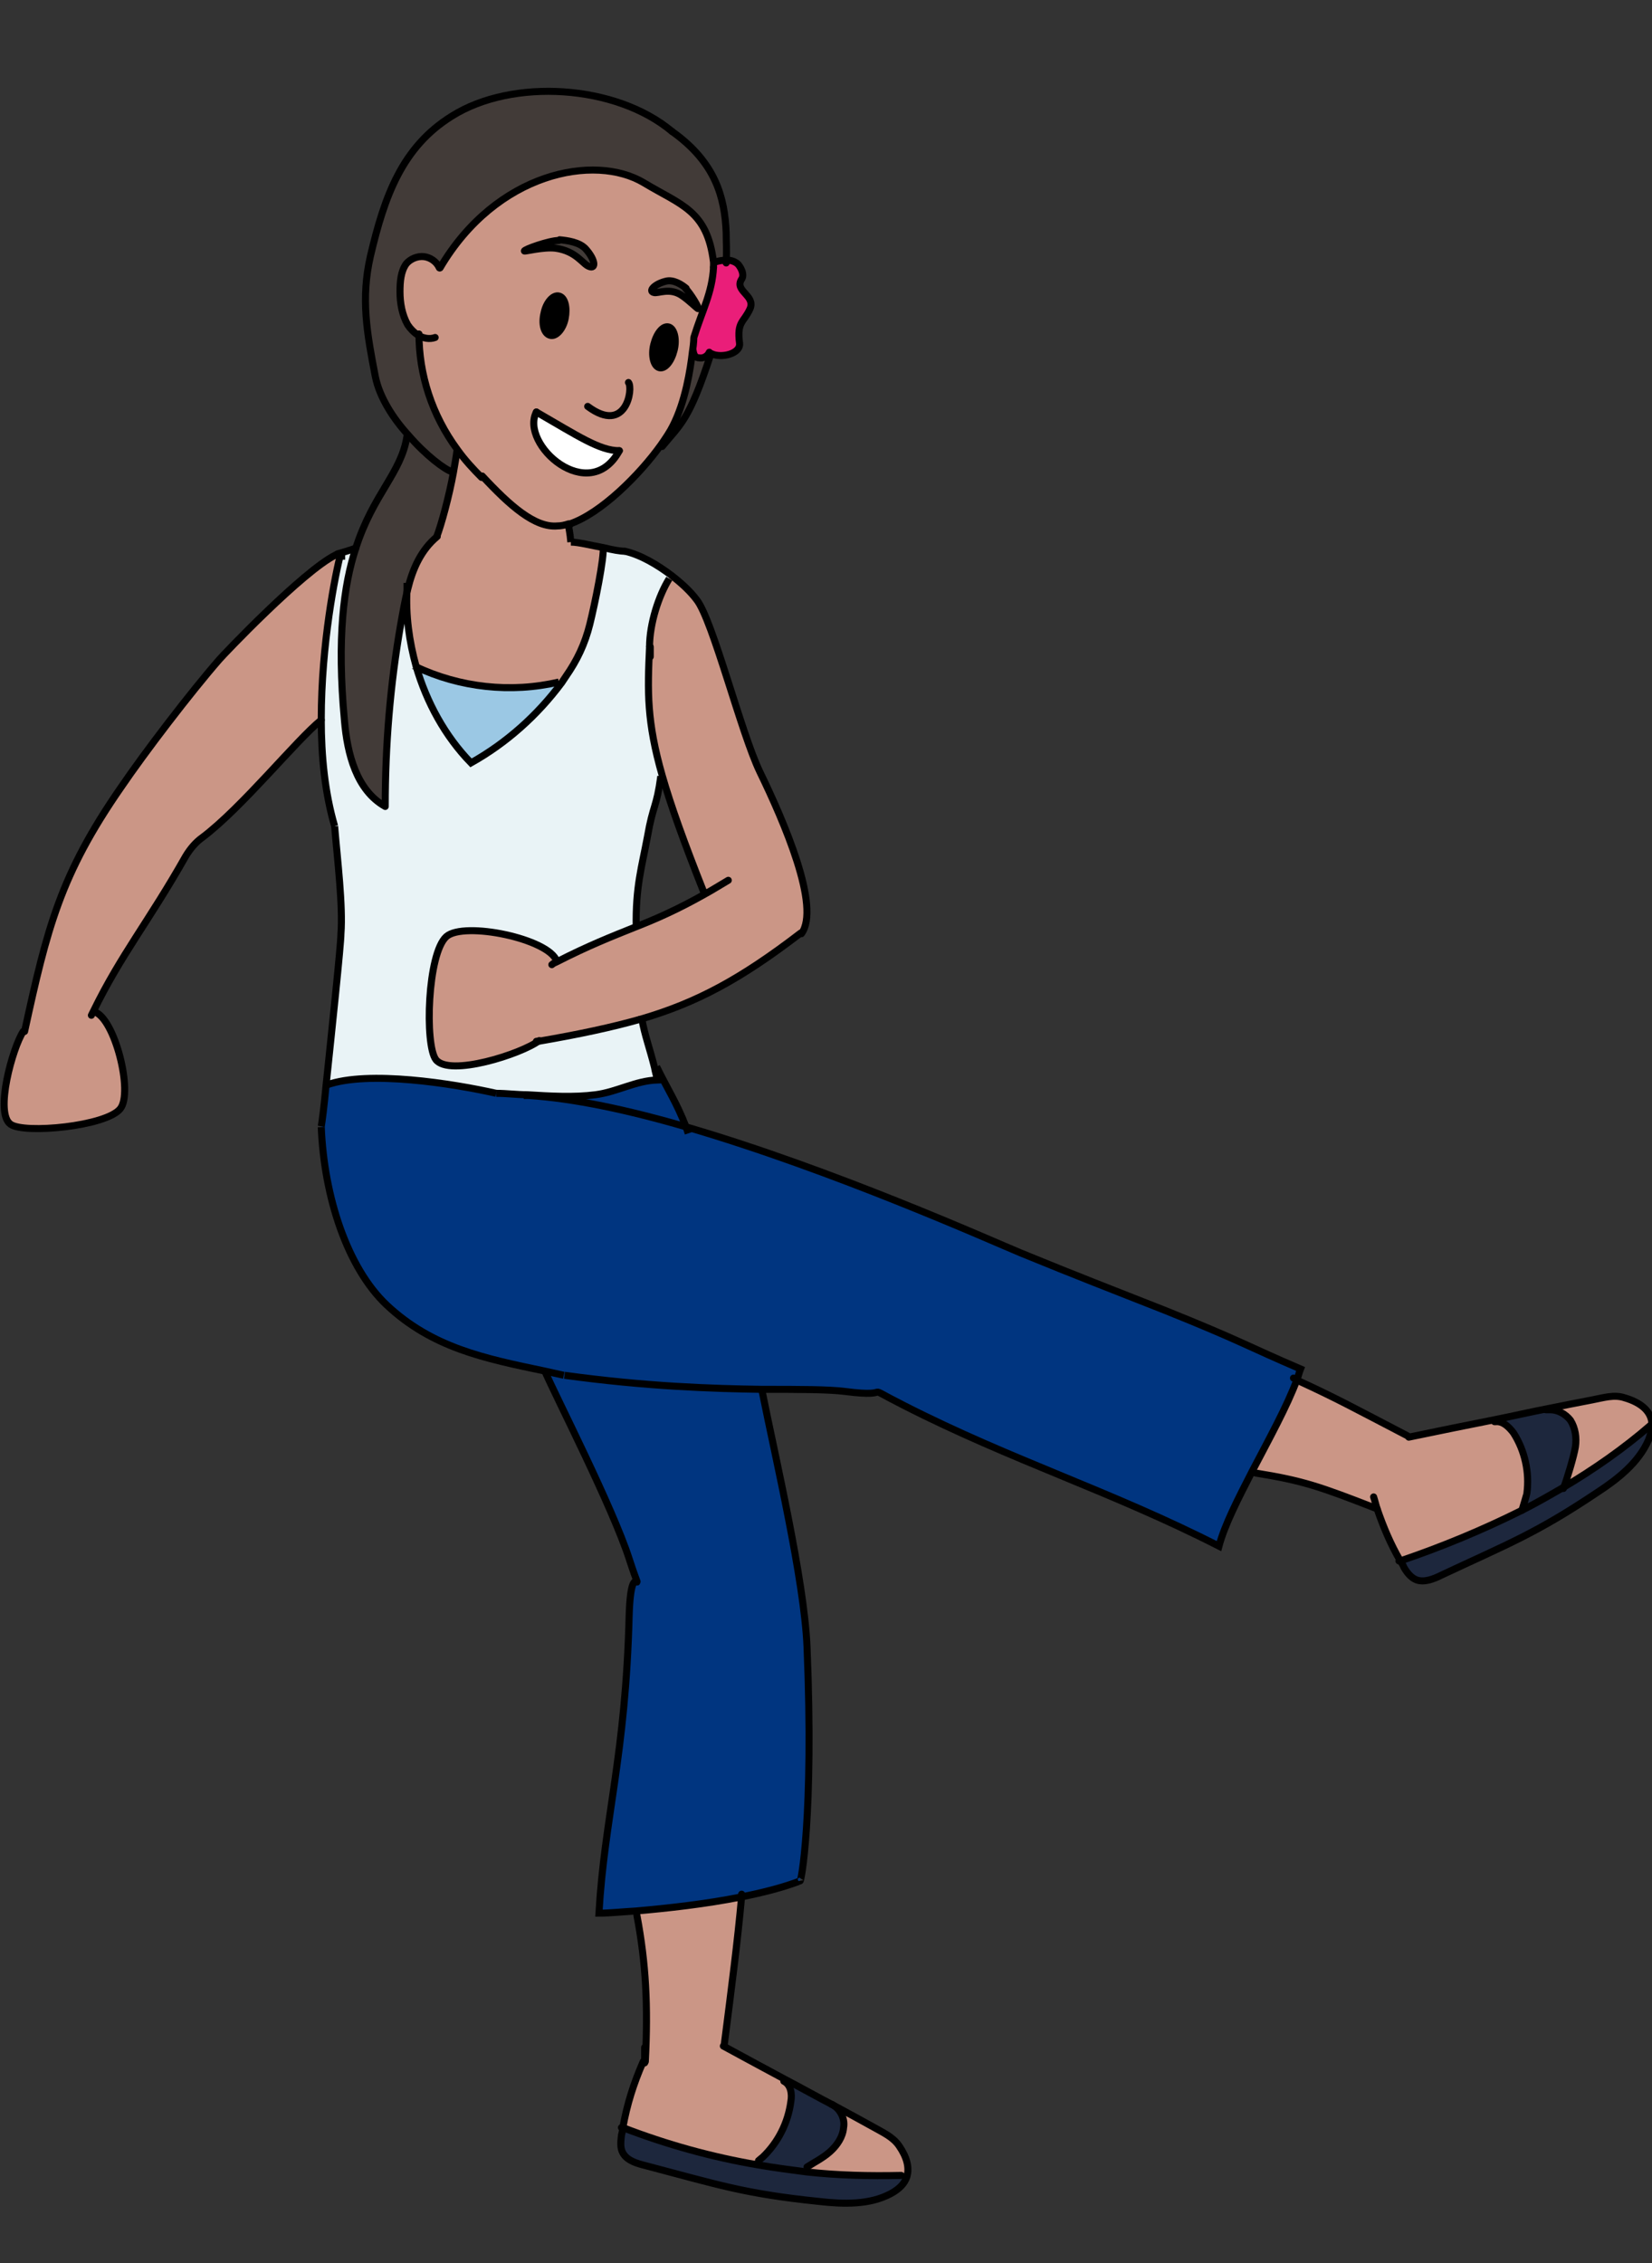 <?xml version="1.0" encoding="UTF-8"?><svg id="oceania" xmlns="http://www.w3.org/2000/svg" width="235" height="321.9" viewBox="0 0 235 321.9"><rect x="0" y="0" width="235" height="321.9" fill="#333333" stroke="none"/><defs><style>.cls-1{stroke-linecap:round;stroke-linejoin:round;}.cls-1,.cls-2{fill:none;stroke:#000;}.cls-2{stroke-miterlimit:10;}.cls-3,.cls-4,.cls-5,.cls-6,.cls-7,.cls-8,.cls-9,.cls-10,.cls-11{stroke-width:0px;}.cls-4{fill:#1d273d;}.cls-5{fill:#423b38;}.cls-6{fill:#cb9686;}.cls-7{fill:#9bc8e4;}.cls-8{fill:#fff;}.cls-9{fill:#ea1e79;}.cls-10{fill:#e9f3f6;}.cls-11{fill:#003580;}</style></defs><path class="cls-6" d="M13.3,143.8c3.9-8,7.9-12.8,13.1-22,.6-1.1,1.4-2,2.4-2.7,5.7-4.3,13.4-13.9,16.9-16.7,0-10.7,2-20.7,2.8-23.7-.4.1-.7.2-.8.3-4.7,2.3-16.1,14.3-16.6,14.9-4.1,4.7-10.6,13.2-14,18.2-8.6,12.4-10.5,20-13.7,34.7-1.5,2.3-4.1,11.6-1.8,13.2,1.9,1.3,13.6.3,15.6-2.2,1.9-2.3-.9-13-3.7-13.8h-.1Z"/><path class="cls-10" d="M59.2,94.9c-1-3.6-1.5-7.3-1.3-11-.4,1.7-.7,3.4-1,5-1.4,8.5-2.1,17.2-2.2,25.9-4.1-2.3-5.4-7.5-5.8-12.2-1.1-11.8,0-19.2,1.6-24.5h0c-.2,0-1.2.3-2,.6h0c-.8,3-2.9,13-2.8,23.7,0,5.1.5,10.4,1.9,15.2.4,4.8,1.2,11.3.9,15.3,0,1.5-1.3,13.8-2.1,21.4h.1c5.9-2.1,17.9-.2,24.1,1.2,1.4,0,2.9.1,4.4.2,3.3.2,6.6.4,9.7,0,3.2-.4,5.8-2,8.8-2.1-.2-.7-.3-1.3-.4-1.8-.7-2.7-1.4-4.6-1.8-6.9-4.2,1.2-8.9,2.2-14.7,3.2-2.5,1.8-12.8,5.2-14.7,2.7-1.6-2.1-1.2-15.1,1.5-17.5,2.5-2.2,14.7.3,15.7,3.5h0c4.5-2.2,7.8-3.5,11.3-4.9,0-5.8.8-8.5,1.6-12.9.8-4.6,1.3-4.1,1.9-8.6h.2c-2.2-7.8-2.1-11.9-1.8-18.4h0c0-3.3,1.3-7.3,2.8-9.7l.3-.4c-2.1-1.6-4.5-3-6.7-3.5-.7,0-1.8-.2-3-.5.1,1.5-1.3,8.3-1.9,11.1-.7,2.8-1.8,5-3.4,7.4-.2.3-.4.6-.6.9-3.4,4.6-7.9,8.5-12.9,11.4-3.7-3.8-6.4-8.6-7.8-13.7Z"/><path class="cls-11" d="M97.6,160.2c-8.2-2.4-16.1-4.1-22.6-4.5-1.5,0-2.9-.2-4.4-.2-6.2-1.4-18.2-3.3-24.1-1.2h-.1c-.3,3.1-.6,5.5-.7,6,.4,9.9,3.7,20,9.3,25.3,6.5,6.1,13.9,7.6,22.5,9.4.9.2,1.8.4,2.7.6,11.6,1.6,21.1,1.9,28.1,2,5.4,0,9.4,0,11.8.3,7.7,1,1.7-1.4,8.4,2,15.3,7.8,29.5,12.2,44.8,20,.8-3,2.7-6.7,4.7-10.6,2.4-4.6,5-9.3,6.4-13.1.2-.5.3-1,.5-1.5-7.7-3.3-8.5-4-19.2-8.3-8.1-3.2-12.3-4.8-20.6-8.2-4.1-1.7-26.6-11.8-47.5-17.9Z"/><path class="cls-5" d="M57.9,83.9c.7-2.9,1.9-5.6,4.2-7.5h0c.7-1.7,1.8-5.8,2.4-9.2h-.4c-1-.2-3.7-2.3-6.2-5.2h0c-.8,5.3-4.8,8.2-7.3,16.1-1.7,5.2-2.7,12.7-1.6,24.5.4,4.7,1.7,9.9,5.8,12.2,0-8.7.7-17.3,2.2-25.9.3-1.7.6-3.4,1-5Z"/><path class="cls-5" d="M52.6,36.5c-1.4,6.1-.5,11,.7,17.2.6,2.9,2.5,5.9,4.7,8.3,2.5,2.9,5.2,4.9,6.2,5.2h.4c.2-1.2.4-2.2.5-3.1-3.8-5.1-5.6-10.9-5.5-16.4-.6-.3-1.1-.9-1.5-1.5-.8-1.4-1-3-1.1-4.7,0-1.4,0-2.9.9-4,.6-.7,1.6-1.1,2.5-1s1.7.7,2.2,1.6c8-13.5,22-16.3,29-12.1,5.4,3.2,9,3.9,9.9,11.3h.2c.6-.2,1.2-.3,1.8-.3,0-1.3,0-2.5,0-4-.2-5-1.6-10-7.7-14.4-8-6.7-22.7-7.6-31.3-2.2-7.1,4.4-9.6,11.4-11.6,19.9Z"/><path class="cls-6" d="M65.1,64.1c1,1.4,2.2,2.7,3.4,3.9,3.8,4.2,7.5,7.3,10.7,7.1.5,0,1-.2,1.6-.3,0-.1,0-.4,0,0,0,0,.1,0,.2,0,4.4-1.6,9.9-7.1,12.9-11.2.7-1,1.3-1.9,1.7-2.7,1.8-3.5,2.6-8.1,2.8-10.6.1-1.2.2-2,.2-2,1.3-3.9,2.6-6.3,2.8-10,0-.2,0-.4,0-.7-.9-7.4-4.6-8.1-9.9-11.3-7-4.2-21-1.5-29,12.1-.4-.9-1.3-1.5-2.2-1.6s-1.9.3-2.5,1c-.8,1.1-.9,2.6-.9,4,0,1.6.3,3.3,1.1,4.7.4.6.9,1.1,1.5,1.5,0,5.6,1.8,11.4,5.5,16.4ZM74.6,35.7c-.1-.2,3.6-1.5,4.9-1.5,1,0,2.9.3,3.8,1.4,1.3,1.4,1.4,2.8.4,2.4-.9-.4-1.8-2.3-4.8-2.6-1.7-.2-4.3.5-4.4.4ZM88.1,64.1c-4.3,7.9-14.2-.9-11.8-5.5,5.8,3.4,8.9,5.5,11.8,5.5ZM78.2,47.7c-.8-.2-1.2-1.6-.9-3.2.3-1.5,1.3-2.6,2.1-2.4.8.2,1.2,1.6.9,3.2-.4,1.6-1.3,2.6-2.1,2.4ZM93,41.6c-.8-.2.1-1.2,1.7-1.6,1.1-.3,2.3.5,2.9,1,.7.7,2,2.8,1.8,2.9-.1,0-1.2-1.1-2.2-1.8-1.8-1.3-3.5-.3-4.1-.5ZM93.8,52.3c-.8-.2-1.2-1.7-.8-3.3.4-1.6,1.3-2.7,2.1-2.5s1.2,1.7.8,3.3-1.3,2.7-2.1,2.5Z"/><path class="cls-6" d="M62.2,76.4h0c-2.3,1.9-3.4,4.6-4.2,7.5-.2,3.7.3,7.4,1.3,11,6.3,3,13.6,3.8,20.4,2.2l.3.2c.2-.3.4-.6.6-.9,1.6-2.3,2.7-4.6,3.4-7.4.7-2.8,2.1-9.6,1.9-11.1-1.7-.4-3.6-.8-4.7-.8,0-1.3-.2-2-.3-2.3h0s0,0,0,0c-.6.2-1.1.3-1.6.3-3.2.3-6.8-2.9-10.7-7.1-1.3-1.2-2.4-2.5-3.4-3.9,0,.9-.3,1.9-.5,3.1-.7,3.4-1.7,7.5-2.4,9.2Z"/><path class="cls-6" d="M91.3,144.9c7.8-2.3,14-5.6,22.6-12.2,2.8-3.8-2.5-16-5.9-23-2.7-5.5-6.6-21.5-9-24.5-.9-1.2-2.1-2.3-3.5-3.4l-.3.4c-1.5,2.4-2.7,6.4-2.8,9.7h0c-.3,6.4-.4,10.6,1.8,18.3,1.2,4.2,3.1,9.5,6,16.8-3.9,2.2-6.9,3.5-9.7,4.6-3.5,1.4-6.8,2.7-11.3,5h0c-1.1-3.3-13.2-5.9-15.7-3.6-2.7,2.4-3.1,15.4-1.5,17.5,1.9,2.5,12.2-.8,14.7-2.7,5.8-1,10.5-2,14.7-3.2Z"/><path class="cls-7" d="M59.2,94.9c1.5,5.1,4.1,9.9,7.8,13.7,5-2.8,9.4-6.7,12.9-11.4l-.3-.2c-6.8,1.6-14.1.9-20.4-2.2Z"/><path class="cls-5" d="M79.5,34.2c-1.4,0-5,1.3-4.9,1.5,0,.1,2.7-.6,4.4-.4,3,.4,3.9,2.3,4.8,2.6,1,.4.9-.9-.4-2.4-.9-1.1-2.8-1.3-3.8-1.4Z"/><path class="cls-8" d="M76.4,58.7c-2.5,4.5,7.5,13.4,11.8,5.5-2.8,0-5.9-2.1-11.8-5.5Z"/><path class="cls-3" d="M77.4,44.5c-.4,1.6,0,3,.9,3.2.8.2,1.8-.9,2.1-2.4.3-1.5,0-3-.9-3.2-.8-.2-1.8.9-2.1,2.4Z"/><path class="cls-11" d="M84.7,155.7c-3.1.4-6.4.2-9.7,0,6.5.4,14.4,2.2,22.6,4.5-1.4-3.6-2.6-5.2-4.2-8.6h-.3c.1.6.3,1.2.4,1.9-3.1.1-5.7,1.7-8.8,2.1Z"/><path class="cls-11" d="M105.5,269.7c3-.6,5.8-1.3,8.2-2.2.2.7,2.1-9.2,1-33.3-.4-9.5-4.5-26.9-6.4-36.4v-.3c-7,0-16.5-.3-28.1-2-.9-.2-1.8-.4-2.7-.6,1.7,3.9,9.6,19.3,12,26.7s.3-1.4,0,8c-.5,20-3.5,28.7-4.3,42.4,1.6,0,3.3-.2,5.2-.3,4.6-.4,10-1,15-2Z"/><path class="cls-4" d="M88.4,303.7c-.1.9-.2,1.8.2,2.5.6,1.1,2,1.5,3.2,1.8,10.3,2.7,14,4,24.7,5.1,3.5.4,7.2.5,10.2-1.1,1.3-.7,2-1.5,2.3-2.4l-.9-.2c-4.5.1-9,0-13.5-.5-2.3-.2-4.6-.6-6.9-1-6.6-1.1-13-2.9-19.2-5.3,0,.3-.1.7-.2,1.1Z"/><path class="cls-6" d="M91.7,293.2h-.3c-1.4,3.2-2.3,6.1-2.9,9.4,6.2,2.4,12.7,4.1,19.2,5.3v-.7c.2,0,.6-.4.7-.5,2.2-2,3.7-4.9,4-7.9.1-1.1,0-2.5-1-2.9v-.2c-2.5-1.4-5.3-2.9-8.6-4.7h0c1.2-8.7,2-14.8,2.5-21.4-5,1-10.4,1.6-15,2v.7c1.4,6.9,1.6,12.9,1.2,20.8Z"/><path class="cls-5" d="M94.6,40c-1.6.4-2.5,1.4-1.7,1.6.7.2,2.4-.8,4.1.5,1,.7,2.1,1.8,2.2,1.8.2,0-1.1-2.2-1.8-2.9-.5-.5-1.7-1.2-2.9-1Z"/><path class="cls-3" d="M93,49c-.4,1.6,0,3.1.8,3.3s1.7-.9,2.1-2.5,0-3.1-.8-3.3-1.7.9-2.1,2.5Z"/><path class="cls-5" d="M94,63.4h.2c2.6-3,3.9-3.4,6.9-12.9h0c-.1-.1-.2-.2-.3-.3-.2.5-.8.9-1.4.8-.6,0-.8-.4-.9-1h0c-.3,2.6-1,7.1-2.8,10.6-.4.8-1,1.7-1.7,2.7Z"/><path class="cls-9" d="M103.4,37.1c-.6,0-1.2.1-1.8.3h-.2c0,.2,0,.5,0,.7-.2,3.7-1.6,6.1-2.8,10,0,0,0,.8-.2,2h0c0,.6.3.9.9,1,.6,0,1.2-.3,1.4-.8,0,0,.2.1.3.2,1.4.7,4.2,0,4-1.5-.4-3.1.6-2.8,1.5-4.9.8-1.8-2.3-2.5-1.2-4.2.4-.6,0-1.5-.5-2.1-.4-.5-1-.6-1.6-.6Z"/><path class="cls-4" d="M107.9,307.2v.7c2.2.4,4.5.7,6.8,1v-.7c1.2-.6,2.4-1.3,3.4-2.2,1-.9,1.8-2.1,1.9-3.4.1-1.1-.3-2.4-1.2-3-2.5-1.3-4.8-2.6-7.1-3.8v.2c.9.5,1.1,1.8.9,2.9-.4,3-1.8,5.8-4,7.9,0,0-.5.4-.6.5Z"/><path class="cls-6" d="M114.8,308.2v.7c4.4.5,8.9.6,13.4.5l.9.2c.4-1.3,0-2.8-1.1-4.4-.9-1.3-2.3-1.9-3.7-2.7-2-1.1-3.8-2.1-5.5-3,.9.7,1.4,1.9,1.2,3-.1,1.3-.9,2.5-1.9,3.4-1,.9-2.2,1.5-3.3,2.2Z"/><path class="cls-6" d="M195.9,214.6c.9,2.6,1.9,5,3.3,7.4,5.9-2,11.7-4.4,17.3-7.2,0-.3.6-2.3.7-2.4.4-3-.3-6.1-1.9-8.6-.6-.9-1.5-1.8-2.5-1.6v-.2c-4,.8-8.1,1.6-12.4,2.5l-.2-.3c-7.6-4-10-5.3-15.9-8-1.3,3.8-4,8.5-6.4,13.1l.6.3c6.8,1.1,9.1,1.9,17.3,5.1h0Z"/><path class="cls-4" d="M222.3,211.6c-1.9,1.1-3.9,2.2-5.8,3.2-5.6,2.8-11.5,5.2-17.3,7.2.2.3.4.6.5.9.4.7,1,1.5,1.8,1.8,1.1.4,2.4-.1,3.6-.7,9.6-4.5,13.4-5.9,22.2-11.8,2.9-1.9,5.8-4.2,7.2-7.4.3-.8.5-1.5.5-2.1h-.2c-3.8,3.4-8,6.3-12.5,8.9Z"/><path class="cls-4" d="M212.7,202v.2c1-.1,1.9.8,2.5,1.6,1.6,2.5,2.3,5.6,1.9,8.6,0,.1-.6,2.1-.7,2.4,2-1,3.9-2.1,5.8-3.2.5-1.2,1.5-4.6,1.7-5.9.2-1.3,0-2.7-.7-3.8-.6-.9-1.8-1.6-2.9-1.5-2.6.5-5.2,1.1-7.7,1.6Z"/><path class="cls-6" d="M220.4,200.4c1.1,0,2.2.6,2.9,1.5.7,1.1.9,2.5.7,3.8-.2,1.3-1.2,4.6-1.7,5.9,4.4-2.6,8.7-5.6,12.5-8.9h.2c0-1.9-1.5-3.2-3.9-3.9-1.5-.5-3,0-4.6.3-2.1.4-4.1.8-6.1,1.2Z"/><path class="cls-2" d="M62.1,76.6c0,0,0-.2,0-.2.7-1.8,1.8-5.9,2.4-9.2.2-1.2.4-2.2.5-3.1,0,0,0,0,0,0"/><path class="cls-2" d="M80.9,74.8c0,.3.2,1,.3,2.3"/><path class="cls-2" d="M80.9,74.8s0,0,0,0c0-.1,0-.4,0,0s0,0,0,0"/><line class="cls-2" x1="80.9" y1="74.8" x2="80.9" y2="74.8"/><path class="cls-2" d="M81.1,74.4c0,0,0,.1,0,.2,0,0-.1.1-.1.1"/><polyline class="cls-2" points="48.6 78.6 48.6 78.6 48.6 79.6"/><path class="cls-2" d="M70.6,155.5c-6.2-1.4-18.2-3.3-24.1-1.2"/><path class="cls-2" d="M91.3,144.5c0,.1,0,.3,0,.4.4,2.3,1.1,4.1,1.8,6.9.1.6.3,1.2.4,1.8-3.1.1-5.7,1.7-8.8,2.1-3.1.4-6.4.2-9.7,0-1.5,0-2.9-.2-4.4-.2"/><path class="cls-2" d="M94,110.4c-.6,4.5-1.1,4-1.9,8.6-.8,4.3-1.7,7.1-1.6,12.9"/><path class="cls-2" d="M47.6,117.5c.4,4.8,1.2,11.3.9,15.3,0,1.5-1.3,13.8-2.1,21.4-.3,3.2-.6,5.5-.7,6"/><path class="cls-2" d="M92.4,92c0-3.3,1.3-7.3,2.8-9.7"/><path class="cls-1" d="M92.5,93.4c0-.4,0-.9,0-1.4"/><path class="cls-2" d="M47.6,117.5c-1.4-4.8-1.9-10-1.9-15.2,0-10.7,2-20.7,2.8-23.7,0,0,0,0,0,0"/><path class="cls-2" d="M80.3,195.6c11.6,1.6,21.1,1.9,28.1,2,5.4,0,9.4,0,11.8.3,7.7,1,1.7-1.4,8.4,2,15.3,7.8,29.5,12.2,44.8,20,.8-3,2.7-6.7,4.7-10.6,2.4-4.6,5-9.3,6.4-13.1.2-.5.3-1,.5-1.5-7.7-3.3-8.5-4-19.2-8.3-8.1-3.2-12.3-4.8-20.6-8.2-4.1-1.7-26.6-11.8-47.5-17.9-8.2-2.4-16.1-4.1-22.6-4.5-.2,0-.4,0-.6,0"/><path class="cls-2" d="M108.4,197.8c1.9,9.5,6,26.9,6.4,36.4,1,24.1-.9,33.9-1,33.3"/><path class="cls-2" d="M93.4,151.7c1.6,3.3,2.8,5,4.2,8.6.1.3.2.6.3.9"/><path class="cls-2" d="M77.5,195c1.7,3.9,9.6,19.3,12,26.7s.3-1.4,0,8c-.5,20-3.5,28.7-4.3,42.4,1.6,0,3.3-.2,5.2-.3,4.6-.4,10-1,15-2,3-.6,5.8-1.3,8.2-2.2"/><path class="cls-1" d="M50.6,78c-.2,0-1.2.4-2,.6h0c-.4.1-.7.2-.8.3-4.7,2.3-16.1,14.3-16.6,14.9-4.1,4.7-10.6,13.2-14,18.2-8.6,12.4-10.5,20-13.7,34.7"/><path class="cls-1" d="M45.7,102.4h0c-3.5,2.8-11.2,12.4-16.9,16.7-1,.7-1.8,1.7-2.4,2.7-5.2,9.2-9.2,14-13.1,22-.1.2-.2.4-.3.6"/><path class="cls-1" d="M13.4,143.9c2.9.8,5.6,11.5,3.7,13.8-2,2.5-13.7,3.6-15.6,2.2-2.3-1.6.3-10.9,1.8-13.2"/><path class="cls-1" d="M113.9,132.7c-8.6,6.6-14.8,9.9-22.6,12.2-4.2,1.2-8.9,2.2-14.7,3.2-.1,0-.2,0-.3,0"/><path class="cls-1" d="M103.6,125.2c-1.2.7-2.3,1.4-3.4,2-3.9,2.2-6.9,3.5-9.7,4.6-3.5,1.4-6.8,2.7-11.3,5-.2.1-.5.2-.7.4"/><path class="cls-1" d="M79.2,136.7c-1.1-3.2-13.2-5.7-15.7-3.5-2.7,2.4-3.1,15.4-1.5,17.5,1.9,2.5,12.2-.8,14.7-2.7"/><path class="cls-1" d="M88.9,78.4c2.2.5,4.6,1.9,6.7,3.5,1.4,1.1,2.6,2.2,3.5,3.4,2.3,2.9,6.3,18.9,9,24.5,3.4,7,8.7,19.2,5.9,23"/><path class="cls-1" d="M92.4,92c-.3,6.4-.4,10.6,1.8,18.3,1.2,4.2,3.1,9.5,6,16.8"/><path class="cls-2" d="M45.7,160.3c.4,9.9,3.7,20,9.3,25.3,6.5,6.1,13.9,7.6,22.5,9.4.9.2,1.8.4,2.7.6"/><path class="cls-2" d="M81.2,77.1c1.1,0,3,.5,4.7.8,1.2.3,2.3.5,3,.5"/><path class="cls-1" d="M91.7,293.4c0,0,0,0,0-.2,0-.7,0-1.4,0-2"/><path class="cls-1" d="M90.6,272.4c1.3,6.9,1.6,12.9,1.2,20.8"/><path class="cls-1" d="M105.5,269.4c0,.1,0,.2,0,.3-.6,6.6-1.4,12.7-2.5,21.3"/><path class="cls-1" d="M91.5,293.2c-1.4,3.2-2.3,6.1-2.9,9.4,0,.3-.1.7-.2,1.1-.1.9-.2,1.8.2,2.5.6,1.1,2,1.5,3.2,1.8,10.3,2.7,14,4,24.7,5.1,3.5.4,7.2.5,10.2-1.1,1.3-.7,2-1.5,2.3-2.4.4-1.3,0-2.8-1.1-4.4-.9-1.3-2.3-1.9-3.7-2.7-2-1.1-3.8-2.1-5.5-3-2.5-1.3-4.8-2.6-7.1-3.8-2.6-1.4-5.4-2.9-8.7-4.7"/><path class="cls-1" d="M88.4,302.6h.2c6.2,2.4,12.7,4.2,19.2,5.3,2.3.4,4.6.7,6.9,1,4.5.5,9,.6,13.5.5"/><path class="cls-1" d="M111.5,296c1,.5,1.2,1.8,1,2.9-.4,3-1.8,5.8-4,7.9,0,0-.5.4-.6.5"/><path class="cls-1" d="M118.3,299.3c.2,0,.3.2.5.3.9.7,1.4,1.9,1.2,3-.1,1.3-.9,2.5-1.9,3.4-1,.9-2.2,1.5-3.3,2.2"/><path class="cls-1" d="M178.6,209.5c6.8,1.1,9.1,1.9,17.3,5.1"/><path class="cls-1" d="M184,196c.1,0,.2.1.3.2,5.9,2.7,8.2,4,15.9,8"/><path class="cls-1" d="M195.4,212.9c.2.6.3,1.1.5,1.7.9,2.6,1.9,5,3.3,7.4.2.3.4.6.5.9.4.7,1,1.5,1.8,1.8,1.1.4,2.4-.1,3.6-.7,9.6-4.5,13.4-5.9,22.2-11.8,2.9-1.9,5.8-4.2,7.2-7.4.3-.8.5-1.5.5-2.1,0-1.9-1.5-3.2-3.9-3.9-1.5-.5-3,0-4.6.3-2.1.4-4.1.8-6.1,1.2-2.6.5-5.2,1.1-7.7,1.6-4,.8-8,1.6-12.3,2.5"/><path class="cls-1" d="M199,222c0,0,.1,0,.2,0,5.9-2,11.7-4.4,17.3-7.2,2-1,3.9-2.1,5.8-3.2,4.4-2.6,8.7-5.6,12.5-8.9"/><path class="cls-1" d="M212.6,202.2c0,0,.1,0,.2,0,1-.1,1.9.8,2.5,1.6,1.6,2.5,2.3,5.6,1.9,8.6,0,.1-.6,2.1-.7,2.4,0,0,0,0,0,0"/><path class="cls-1" d="M219.9,200.5c.2,0,.4,0,.6,0,1.1,0,2.2.6,2.9,1.5.7,1.1.9,2.5.7,3.8-.2,1.3-1.2,4.6-1.7,5.9,0,0,0,0,0,0"/><path class="cls-2" d="M57.9,82.9c0,.3,0,.6,0,.9-.2,3.7.3,7.4,1.3,11,1.5,5.1,4.1,9.9,7.8,13.7,5-2.8,9.4-6.7,12.9-11.4.2-.3.4-.6.6-.9,1.6-2.3,2.7-4.6,3.4-7.4.7-2.8,2.1-9.6,1.9-11.1,0-.1,0-.2,0-.2"/><path class="cls-2" d="M58.9,94.7c0,0,.2,0,.2.1,6.3,3,13.6,3.8,20.4,2.2"/><path class="cls-1" d="M97.5,41c.7.7,2,2.8,1.8,2.9-.1,0-1.2-1.1-2.2-1.8-1.8-1.3-3.5-.3-4.1-.5-.8-.2.1-1.2,1.7-1.6,1.1-.3,2.3.5,2.9,1Z"/><path class="cls-1" d="M79.5,34.2c-1.4,0-5,1.3-4.9,1.5,0,.1,2.7-.6,4.4-.4,3,.4,3.9,2.3,4.8,2.6,1,.4.9-.9-.4-2.4-.9-1.1-2.8-1.3-3.8-1.4Z"/><path class="cls-1" d="M101.5,38c-.2,3.7-1.6,6.1-2.8,10,0,0,0,.8-.2,2-.3,2.6-1,7.1-2.8,10.6-.4.8-1,1.7-1.7,2.7-3,4.2-8.5,9.7-12.9,11.2,0,0-.1,0-.2,0,0,0,0,0,0,0-.6.2-1.1.3-1.6.3-3.2.3-6.8-2.9-10.7-7.1"/><path class="cls-1" d="M89.4,54.4c.7.8-.3,7.5-5.8,3.4"/><path class="cls-1" d="M93,49c-.4,1.6,0,3.1.8,3.3s1.7-.9,2.1-2.5,0-3.1-.8-3.3-1.7.9-2.1,2.5Z"/><path class="cls-1" d="M77.4,44.5c-.4,1.6,0,3,.9,3.2.8.2,1.8-.9,2.1-2.4.3-1.5,0-3-.9-3.2-.8-.2-1.8.9-2.1,2.4Z"/><path class="cls-1" d="M88.1,64.1c-2.8,0-5.9-2.1-11.8-5.5"/><path class="cls-1" d="M88.1,64.1c-4.3,7.9-14.2-.9-11.8-5.5"/><path class="cls-1" d="M59.6,47.5h0c0,5.7,1.8,11.5,5.5,16.5,1,1.4,2.2,2.7,3.4,3.9"/><path class="cls-1" d="M62.5,38.1c-.4-.9-1.3-1.5-2.2-1.6s-1.9.3-2.5,1c-.8,1.1-.9,2.6-.9,4,0,1.6.3,3.3,1.1,4.7.4.6.9,1.1,1.5,1.5.7.4,1.6.6,2.4.3"/><path class="cls-1" d="M101.5,38c0-.2,0-.4,0-.7-.9-7.4-4.6-8.1-9.9-11.3-7-4.2-21-1.5-29,12.1"/><path class="cls-1" d="M95.6,18.7c-8-6.7-22.7-7.6-31.3-2.2-7.1,4.4-9.6,11.4-11.6,19.9-1.4,6.1-.5,11,.7,17.2.6,2.9,2.5,5.9,4.7,8.3,2.5,2.9,5.2,4.9,6.2,5.2"/><path class="cls-1" d="M101.1,50.4c-3.1,9.5-4.3,9.9-6.9,13.1"/><path class="cls-1" d="M95.6,18.7c6.2,4.4,7.5,9.4,7.7,14.4,0,1.4.1,2.6,0,4,0,0,0,.2,0,.3"/><path class="cls-1" d="M57.9,62c-.8,5.3-4.8,8.2-7.3,16-1.7,5.2-2.7,12.7-1.6,24.5.4,4.7,1.7,9.9,5.8,12.2,0-8.7.7-17.3,2.2-25.9.3-1.7.6-3.4,1-5,.7-2.9,1.9-5.6,4.2-7.5"/><path class="cls-1" d="M101.6,37.3c.6-.2,1.2-.3,1.8-.3.6,0,1.2.2,1.6.6.5.6.9,1.5.5,2.1-1.1,1.7,2,2.3,1.2,4.2-.9,2-1.9,1.8-1.5,4.9.2,1.5-2.6,2.2-4,1.5-.1,0-.2-.1-.3-.2-.2.5-.8.9-1.4.8-.6,0-.8-.4-.9-1"/></svg>
